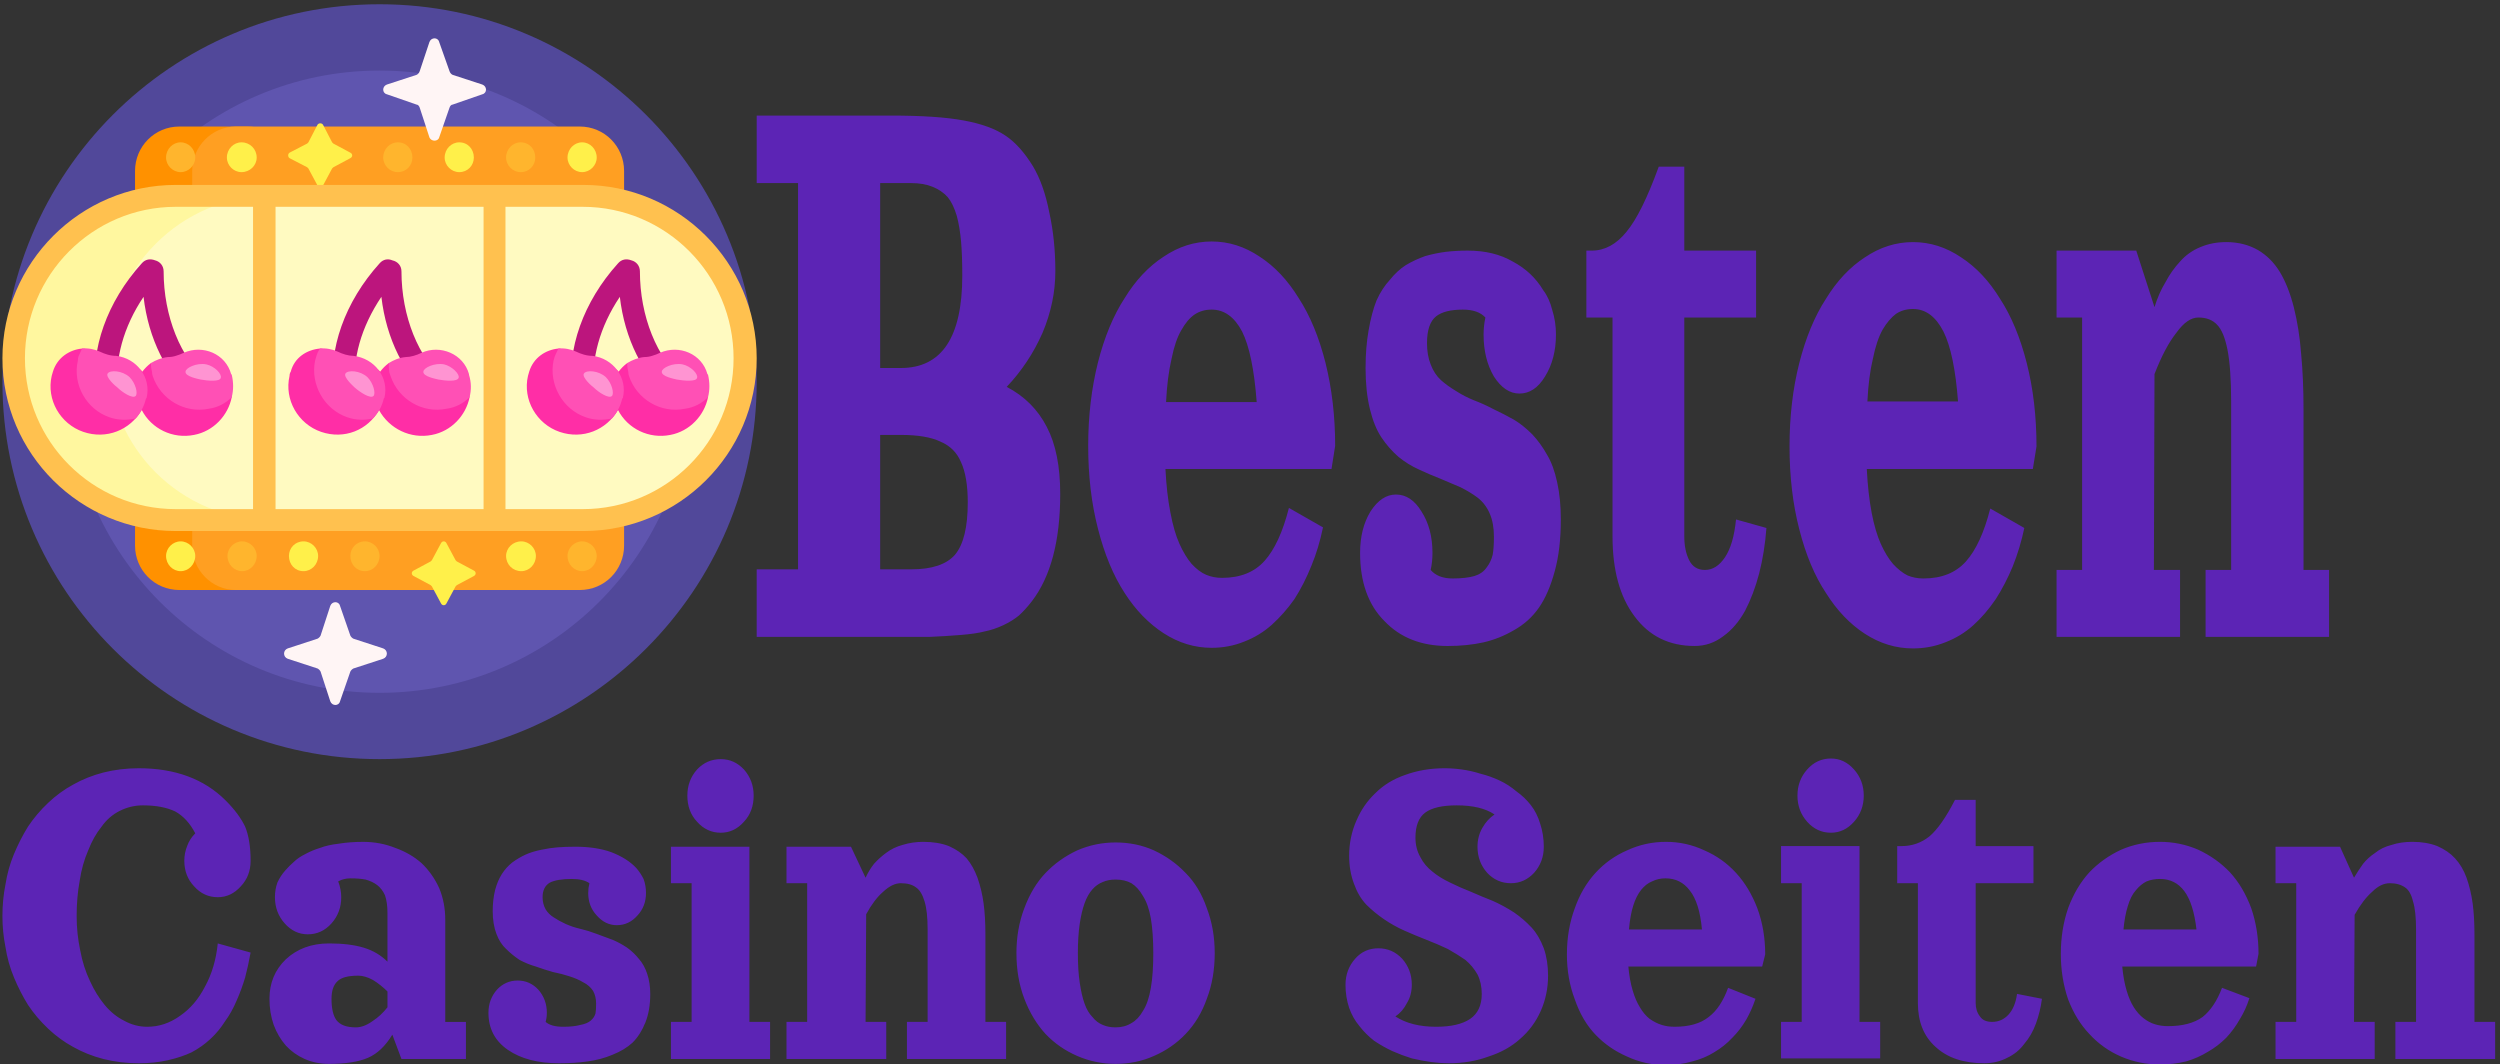 <svg version="1.2" xmlns="http://www.w3.org/2000/svg" viewBox="0 0 411 175" width="411" height="175">
	<rect x="0" y="0" width="411" height="175" fill="#333333" stroke="none"/>
	<title>svgexport-12 (8)-svg</title>
	<style>
		.s0 { fill: #51489a } 
		.s1 { fill: #5f55af } 
		.s2 { fill: #ff9100 } 
		.s3 { fill: #ff9f22 } 
		.s4 { fill: #ffb52d } 
		.s5 { fill: #fff04a } 
		.s6 { fill: #fff79f } 
		.s7 { fill: #fffac1 } 
		.s8 { fill: #ffc14f } 
		.s9 { fill: #bc157d } 
		.s10 { fill: #ff2ea6 } 
		.s11 { fill: #ff50b5 } 
		.s12 { fill: #ff94d2 } 
		.s13 { fill: #fff5f5 } 
		.s14 { fill: #5c24b5 } 
	</style>
	<g>
		<g id="uf3abkf5m3_14456">
			<g>
				<path class="s0" d="m124.4 62.8c0 34.2-27.8 62-62 62-34.3 0-62-27.8-62-62 0-34.3 27.7-62.1 62-62.1 34.2 0 62 27.8 62 62.1z"/>
				<path class="s1" d="m113.5 62.8c0 28.2-22.9 51.1-51.1 51.1-28.2 0-51.1-22.9-51.1-51.1 0-28.3 22.9-51.2 51.1-51.2 28.2 0 51.1 22.9 51.1 51.2z"/>
				<path class="s2" d="m40.7 97h-11.2c-4.1 0-7.3-3.3-7.3-7.3v-61.6c0-4 3.2-7.3 7.3-7.3h11.2c4 0 7.3 3.3 7.3 7.3v61.6c0 4-3.3 7.3-7.3 7.3z"/>
				<path class="s3" d="m95.3 97h-56.5c-4 0-7.2-3.3-7.2-7.3v-61.6c0-4 3.2-7.3 7.2-7.3h56.5c4.1 0 7.3 3.3 7.3 7.3v61.6c0 4-3.2 7.3-7.3 7.3z"/>
				<path fill-rule="evenodd" class="s4" d="m32.1 25.9c0 1.3-1.1 2.4-2.4 2.4-1.3 0-2.4-1.1-2.4-2.4 0-1.4 1.1-2.5 2.4-2.5 1.3 0 2.4 1.1 2.4 2.5zm35.7 0c0 1.3-1 2.4-2.4 2.4-1.3 0-2.4-1.1-2.4-2.4 0-1.4 1.1-2.5 2.4-2.5 1.4 0 2.4 1.1 2.4 2.5zm20.2 0c0 1.3-1 2.4-2.4 2.4-1.3 0-2.4-1.1-2.4-2.4 0-1.4 1.1-2.5 2.4-2.5 1.4 0 2.4 1.1 2.4 2.5zm5.3 65.5c0-1.3 1.1-2.4 2.4-2.4 1.3 0 2.4 1.1 2.4 2.4 0 1.4-1.1 2.5-2.4 2.5-1.3 0-2.4-1.1-2.4-2.5zm-35.7 0c0-1.3 1-2.4 2.4-2.4 1.3 0 2.4 1.1 2.4 2.4 0 1.4-1.1 2.5-2.4 2.5-1.4 0-2.4-1.1-2.4-2.5zm-20.2 0c0-1.3 1.1-2.4 2.4-2.4 1.3 0 2.4 1.1 2.4 2.4 0 1.4-1.1 2.5-2.4 2.5-1.3 0-2.4-1.1-2.4-2.5z"/>
				<path fill-rule="evenodd" class="s5" d="m53.1 20.5l1.5 2.9q0.1 0.1 0.2 0.2l2.8 1.5c0.4 0.2 0.4 0.7 0 0.9l-2.8 1.5q-0.1 0.1-0.2 0.2l-1.5 2.8c-0.2 0.4-0.7 0.4-0.9 0l-1.5-2.8q-0.1-0.1-0.2-0.2l-2.9-1.5c-0.3-0.2-0.3-0.7 0-0.9l2.9-1.5q0.1-0.1 0.2-0.2l1.5-2.9c0.2-0.3 0.7-0.3 0.9 0zm20.3 68.8l1.5 2.8q0.1 0.1 0.2 0.2l2.8 1.5c0.4 0.2 0.4 0.7 0 0.9l-2.8 1.5q-0.1 0.1-0.2 0.2l-1.5 2.8c-0.2 0.4-0.7 0.4-0.9 0l-1.5-2.8q-0.1-0.1-0.2-0.2l-2.8-1.5c-0.4-0.2-0.4-0.7 0-0.9l2.8-1.5q0.1-0.1 0.2-0.2l1.5-2.8c0.2-0.4 0.7-0.4 0.9 0zm-31.2-63.4c0 1.3-1.1 2.4-2.5 2.4-1.3 0-2.4-1.1-2.4-2.4 0-1.4 1.1-2.5 2.4-2.5 1.4 0 2.5 1.1 2.5 2.5zm35.7 0c0 1.3-1 2.4-2.4 2.4-1.3 0-2.4-1.1-2.4-2.4 0-1.4 1.1-2.5 2.4-2.5 1.4 0 2.4 1.1 2.4 2.5zm20.2 0c0 1.3-1.1 2.4-2.4 2.4-1.3 0-2.4-1.1-2.4-2.4 0-1.4 1.1-2.5 2.4-2.5 1.3 0 2.4 1.1 2.4 2.5zm-14.9 65.5c0-1.3 1.1-2.4 2.5-2.4 1.3 0 2.4 1.1 2.4 2.4 0 1.4-1.1 2.5-2.4 2.5-1.4 0-2.5-1.1-2.5-2.5zm-35.7 0c0-1.3 1-2.4 2.4-2.4 1.3 0 2.4 1.1 2.4 2.4 0 1.4-1.1 2.5-2.4 2.5-1.4 0-2.4-1.1-2.4-2.5zm-20.2 0c0-1.3 1.1-2.4 2.4-2.4 1.3 0 2.4 1.1 2.4 2.4 0 1.4-1.1 2.5-2.4 2.5-1.3 0-2.4-1.1-2.4-2.5z"/>
				<path class="s6" d="m40.4 85.5h-11.9c-14.7 0-26.7-11.9-26.7-26.6 0-14.7 12-26.7 26.7-26.7h11.9c14.8 0 26.7 12 26.7 26.7 0 14.7-11.9 26.6-26.7 26.6z"/>
				<path class="s7" d="m96.3 85.5h-51.8c-14.7 0-26.7-11.9-26.7-26.6 0-14.7 12-26.7 26.7-26.7h51.8c14.7 0 26.7 12 26.7 26.7 0 14.7-12 26.6-26.7 26.6z"/>
				<path fill-rule="evenodd" class="s8" d="m124.4 58.9c0 15.7-12.8 28.4-28.5 28.4h-67c-15.7 0-28.5-12.7-28.5-28.4 0-15.7 12.8-28.5 28.5-28.5h67c15.7 0 28.5 12.8 28.5 28.5zm-79.1-24.9v49.7h34.2v-49.7zm-16.4 49.7h12.7v-49.7h-12.7c-13.7 0-24.8 11.2-24.8 24.9 0 13.7 11.1 24.8 24.8 24.8zm91.7-24.8c0-13.7-11.1-24.9-24.8-24.9h-12.7v49.7h12.7c13.7 0 24.8-11.1 24.8-24.8z"/>
				<path fill-rule="evenodd" class="s9" d="m34.3 65.2c-0.3 0.4-0.8 0.6-1.3 0.6-0.5 0-0.9-0.1-1.2-0.4-4.4-3.7-7.4-9.7-8.2-16.6-3.3 4.9-4.8 10.4-4.2 15.1 0.2 1-0.5 1.9-1.5 2q-0.1 0.1-0.3 0.1c-0.9 0-1.6-0.7-1.8-1.6-1-6.9 1.8-14.8 7.5-21.1 0.6-0.7 1.4-0.8 2.2-0.5 0.8 0.2 1.4 0.9 1.4 1.8 0 7.4 2.8 14.3 7.2 18 0.8 0.6 0.9 1.8 0.2 2.6zm39.1 0c-0.3 0.4-0.8 0.6-1.4 0.6-0.4 0-0.8-0.1-1.1-0.4-4.4-3.7-7.4-9.7-8.2-16.6-3.3 4.9-4.9 10.4-4.2 15.1 0.2 1-0.5 1.9-1.5 2q-0.2 0.1-0.3 0.1c-0.9 0-1.7-0.7-1.8-1.6-1-6.9 1.8-14.8 7.5-21.1 0.6-0.7 1.4-0.8 2.1-0.5 0.9 0.2 1.5 0.9 1.5 1.8 0 7.4 2.8 14.3 7.2 18 0.8 0.6 0.9 1.8 0.2 2.6zm39.2 0c-0.3 0.4-0.8 0.6-1.3 0.6-0.5 0-0.9-0.1-1.2-0.4-4.4-3.7-7.4-9.7-8.2-16.6-3.3 4.9-4.8 10.4-4.2 15.1 0.2 1-0.5 1.9-1.5 2q-0.1 0.1-0.3 0.1c-0.9 0-1.6-0.7-1.8-1.6-1-6.9 1.8-14.8 7.5-21.1 0.6-0.7 1.4-0.8 2.2-0.5 0.8 0.2 1.4 0.9 1.4 1.8 0 7.4 2.8 14.3 7.2 18 0.8 0.6 0.9 1.8 0.2 2.6z"/>
				<path fill-rule="evenodd" class="s10" d="m38.1 65.3c-0.6 3-3 5.6-6.2 6.2-3.5 0.7-7-1-8.6-4.1-1.9 3.3-5.8 4.9-9.6 3.6-3.8-1.3-6.1-5.3-5.2-9.2q0.1-0.4 0.2-0.7c0.7-2.3 2.7-3.6 4.8-3.8 1-0.1 1.9 0.9 2.9 1.3 0.4 0.2 6.1 1.1 7 2.5q0.6-0.8 1.4-1.4c0.8-0.5 6 3.5 7 3.4 0.4 0 6.6 1 6.3 2.2zm39.1 0c-0.6 3-3 5.6-6.2 6.2-3.5 0.7-7-1-8.7-4.1-1.8 3.3-5.7 4.9-9.5 3.6-3.8-1.3-6.1-5.3-5.2-9.2q0-0.4 0.2-0.7c0.6-2.3 2.6-3.6 4.8-3.8 1-0.1 1.7 1.3 2.6 1.7 0.4 0.2 6.3 0.7 7.3 2.1q0.6-0.8 1.4-1.4c0.8-0.5 13.6 4.4 13.3 5.6zm39.2 0c-0.6 3-3 5.6-6.2 6.2-3.5 0.7-7-1-8.6-4.1-1.9 3.3-5.8 4.9-9.6 3.6-3.8-1.3-6.1-5.3-5.2-9.2q0.1-0.4 0.2-0.7c0.7-2.3 2.7-3.6 4.8-3.8 1-0.1 2.3 1.6 3.3 2.1 0.4 0.2 5.7 0.3 6.6 1.7q0.6-0.8 1.4-1.4c0.8-0.5 13.6 4.4 13.3 5.6z"/>
				<path fill-rule="evenodd" class="s11" d="m38.1 61.6c0.3 1.3 0.3 2.5 0 3.7-1 1-2.3 1.7-3.8 1.9-3.9 0.8-7.9-1.5-9.2-5.4q-0.1-0.3-0.1-0.6-0.2-0.8-0.2-1.5c0.8-0.5 1.8-0.9 2.8-1q0.7 0 1.3-0.2 0.7-0.2 1.3-0.5c3.2-1.4 6.9 0.2 7.8 3.5q0 0 0.1 0.1zm-14 3.8q0 0.1-0.1 0.1c-0.3 1.3-0.9 2.4-1.7 3.3-1.4 0.3-2.9 0.3-4.3-0.2-3.8-1.3-6.1-5.4-5.2-9.3q0-0.4 0.1-0.7 0.3-0.7 0.6-1.3c1-0.1 2 0.1 2.9 0.5q0.6 0.3 1.3 0.5 0.7 0.2 1.4 0.2c3.4 0.4 5.8 3.6 5 6.9zm53-3.8c0.4 1.3 0.4 2.5 0.1 3.7-1 1-2.3 1.7-3.8 1.9-3.9 0.8-7.9-1.5-9.2-5.4q-0.1-0.3-0.2-0.6-0.1-0.8-0.1-1.5c0.8-0.5 1.7-0.9 2.8-1q0.6 0 1.3-0.2 0.7-0.2 1.3-0.5c3.1-1.4 6.9 0.2 7.8 3.5q0 0 0 0.1zm-13.9 3.8q-0.1 0.1-0.1 0.1c-0.3 1.3-0.9 2.4-1.8 3.3-1.3 0.3-2.8 0.3-4.2-0.2-3.8-1.3-6.1-5.4-5.3-9.3q0.1-0.4 0.2-0.7 0.2-0.7 0.6-1.3c1-0.1 2 0.1 2.9 0.5q0.6 0.3 1.3 0.5 0.7 0.2 1.3 0.2c3.5 0.4 5.9 3.6 5.1 6.9zm53.2-0.1c-1 1-2.3 1.7-3.8 1.9-3.9 0.8-7.9-1.5-9.2-5.4q-0.1-0.3-0.1-0.6-0.2-0.8-0.2-1.5c0.8-0.5 1.8-0.9 2.8-1q0.7 0 1.3-0.2 0.7-0.2 1.3-0.5c3.2-1.4 6.9 0.2 7.8 3.5q0 0 0.1 0.1c0.3 1.3 0.3 2.5 0 3.7zm-14 0.1q0 0.1-0.1 0.1c-0.3 1.3-0.9 2.4-1.7 3.3-1.4 0.3-2.9 0.3-4.3-0.2-3.8-1.3-6.1-5.4-5.3-9.3q0.1-0.4 0.2-0.7 0.3-0.7 0.6-1.3c1-0.1 2 0.1 2.9 0.5q0.6 0.3 1.3 0.5 0.7 0.2 1.4 0.2c3.4 0.4 5.8 3.6 5 6.9z"/>
				<path fill-rule="evenodd" class="s12" d="m33 62.4c1.1 0.2 3.2 0.4 3.3-0.3 0.2-0.6-1-1.9-2.4-2.2-1.6-0.3-3.4 0.6-3.4 1.2-0.1 0.8 2.1 1.2 2.5 1.3zm-13.7 1.3c0.8 0.8 2.5 1.9 3 1.4 0.4-0.4 0-2.1-1-3.1-1.2-1.1-3.2-1.2-3.6-0.6-0.4 0.6 1.3 2.1 1.6 2.3zm52.8-1.3c1.1 0.2 3.1 0.4 3.3-0.3 0.2-0.6-1.1-1.9-2.4-2.2-1.6-0.3-3.4 0.6-3.4 1.2-0.1 0.8 2.1 1.2 2.5 1.3zm-13.8 1.3c0.9 0.8 2.6 1.9 3.1 1.4 0.4-0.4 0-2.1-1-3.1-1.2-1.1-3.2-1.2-3.6-0.6-0.4 0.6 1.3 2.1 1.5 2.3zm53-1.3c1.1 0.2 3.2 0.4 3.3-0.3 0.2-0.6-1-1.9-2.4-2.2-1.6-0.3-3.4 0.6-3.4 1.2-0.1 0.8 2.1 1.2 2.5 1.3zm-13.7 1.3c0.8 0.8 2.5 1.9 3 1.4 0.4-0.4 0-2.1-1-3.1-1.2-1.1-3.2-1.2-3.6-0.6-0.4 0.6 1.3 2.1 1.6 2.3z"/>
				<path fill-rule="evenodd" class="s13" d="m70.6 22.6l-1.6-4.9c-0.1-0.3-0.3-0.5-0.5-0.5l-4.9-1.7c-0.8-0.2-0.8-1.3 0-1.6l4.9-1.6c0.2-0.1 0.4-0.3 0.5-0.6l1.6-4.8c0.3-0.8 1.4-0.8 1.6 0l1.7 4.8c0.1 0.3 0.3 0.5 0.5 0.6l4.9 1.6c0.8 0.3 0.8 1.4 0 1.6l-4.9 1.7c-0.2 0-0.4 0.2-0.5 0.5l-1.7 4.9c-0.2 0.7-1.3 0.7-1.6 0zm-16.3 92.7l-1.6-4.9c-0.1-0.2-0.3-0.4-0.5-0.5l-4.9-1.6c-0.8-0.3-0.8-1.4 0-1.7l4.9-1.6c0.2-0.1 0.4-0.3 0.5-0.5l1.6-4.9c0.3-0.8 1.4-0.8 1.6 0l1.7 4.9c0.1 0.2 0.3 0.4 0.5 0.5l4.9 1.6c0.8 0.3 0.8 1.4 0 1.7l-4.9 1.6c-0.2 0.1-0.4 0.3-0.5 0.5l-1.7 4.9c-0.2 0.8-1.3 0.8-1.6 0z"/>
			</g>
		</g>
	</g>
	<path fill-rule="evenodd" class="s14" d="m124.4 30.1v-11.1h22q7.7 0 12 0.8 4.4 0.8 6.9 2.5 2.4 1.6 4.5 5 1.8 3 2.7 7.6 1 4.5 1 9.7 0 5.1-2.1 10.1-2.2 5-5.9 8.9 4.4 2.3 6.6 6.6 2.2 4.2 2.2 11 0 11.6-4.7 17.7-1.1 1.4-2.1 2.3-1.1 0.9-2.6 1.6-1.5 0.7-3 1-1.5 0.4-4.1 0.6-2.5 0.2-4.9 0.3-2.5 0-6.5 0h-22v-11.1h6.8v-63.5zm25.4 0h-5.1v30.4h3.4q10.1 0 10.1-15.2 0-3.3-0.2-5.6-0.2-2.3-0.7-4.2-0.6-2-1.5-3.1-1-1.1-2.5-1.7-1.5-0.6-3.5-0.6zm-1.7 41.4h-3.4v22.1h5.1q5.1 0 7.2-2.4 2.1-2.5 2.1-8.6 0-4.2-1.1-6.6-1-2.4-3.4-3.4-2.3-1.1-6.5-1.1zm70.8 5.6h-27.3q0.2 4 0.8 7.1 0.6 3.2 1.5 5.2 0.9 2 2 3.3 1.2 1.3 2.4 1.8 1.2 0.5 2.6 0.5 4.5 0 7-2.8 2.5-2.8 4-8.7l5.6 3.2q-0.7 3.4-1.9 6.3-1.2 3-2.8 5.5-1.7 2.4-3.7 4.2-2 1.8-4.6 2.8-2.5 1-5.3 1-4.2 0-7.9-2.4-3.7-2.4-6.4-6.6-2.8-4.3-4.4-10.6-1.6-6.2-1.6-13.6 0-7.3 1.6-13.7 1.6-6.3 4.4-10.6 2.7-4.4 6.4-6.8 3.7-2.5 7.9-2.5 4.2 0 7.9 2.5 3.7 2.4 6.4 6.8 2.8 4.3 4.4 10.6 1.6 6.4 1.6 13.7zm-27.2-11h14.9q-0.6-8-2.4-11.6-1.9-3.6-5-3.6-1.6 0-2.8 0.8-1.2 0.8-2.2 2.6-1 1.7-1.6 4.7-0.7 3-0.9 7.1zm43.5 27.6q1.2 1.4 3.6 1.4 2.2 0 3.6-0.4 1.3-0.4 2-1.4 0.7-0.9 1-2.1 0.2-1.1 0.2-3 0-2.2-0.7-3.8-0.7-1.6-2-2.6-1.2-0.9-2.8-1.7-1.6-0.7-3.3-1.4-1.8-0.7-3.5-1.5-1.8-0.8-3.4-2.1-1.6-1.4-2.8-3.2-1.2-1.8-1.9-4.7-0.7-2.9-0.7-6.7 0-3.4 0.5-6.2 0.5-2.9 1.3-4.9 0.9-2 2.2-3.4 1.2-1.5 2.6-2.4 1.5-0.9 3.2-1.5 1.8-0.5 3.4-0.7 1.7-0.2 3.6-0.2 4.3 0 7.4 1.8 3.2 1.7 5 4.7 1 1.3 1.5 3.3 0.6 1.9 0.6 4 0 4-1.8 6.9-1.7 2.8-4.2 2.8-2.4 0-4.2-2.8-1.7-2.9-1.7-6.9 0-1.4 0.3-2.8-1.2-1.3-3.7-1.3-3 0-4.4 1.1-1.5 1.2-1.5 4.4 0 2 0.6 3.5 0.6 1.6 1.7 2.6 1 0.9 2.5 1.8 1.4 0.9 2.9 1.5 1.6 0.6 3.3 1.5 1.7 0.8 3.3 1.7 1.5 0.9 3 2.4 1.4 1.5 2.4 3.3 1.1 1.8 1.7 4.6 0.6 2.7 0.6 6.1 0 4.9-1 8.5-1 3.7-2.6 6-1.6 2.3-4.1 3.7-2.4 1.4-5 2-2.7 0.6-5.9 0.6-6.5 0-10.4-4.1-4-4-4-11.2 0-4 1.7-6.8 1.8-2.8 4.2-2.8 2.5 0 4.2 2.8 1.8 2.8 1.8 6.8 0 1.5-0.3 2.8zm37.5-66.3h4.2v13.8h11.8v11h-11.8v36q0 2.3 0.8 3.9 0.8 1.6 2.6 1.6 1.9 0 3.3-2.1 1.4-2.1 1.8-6.2l5 1.4q-0.3 4-1.2 7.5-0.9 3.4-2.3 6.1-1.5 2.7-3.6 4.2-2.1 1.6-4.7 1.6-6.3 0-9.9-4.9-3.6-4.8-3.6-13.1v-36h-4.3v-11h0.9q3.2 0 5.7-3.1 2.5-3 5.3-10.7zm61.5 49.7h-27.3q0.2 4 0.8 7.2 0.6 3.1 1.5 5.1 0.9 2 2 3.3 1.2 1.3 2.4 1.9 1.2 0.5 2.6 0.5 4.5 0 7-2.8 2.5-2.8 4-8.7l5.6 3.2q-0.7 3.3-1.9 6.3-1.2 2.9-2.8 5.4-1.7 2.5-3.7 4.3-2 1.8-4.6 2.8-2.5 1-5.3 1-4.2 0-7.9-2.4-3.7-2.4-6.4-6.7-2.8-4.2-4.4-10.5-1.6-6.2-1.6-13.6 0-7.4 1.6-13.7 1.6-6.3 4.4-10.6 2.7-4.4 6.4-6.8 3.7-2.5 7.9-2.5 4.2 0 7.9 2.5 3.7 2.4 6.4 6.8 2.8 4.3 4.4 10.6 1.6 6.3 1.6 13.7zm-27.2-11.1h14.9q-0.6-7.9-2.4-11.5-1.9-3.7-5-3.7-1.6 0-2.8 0.8-1.2 0.9-2.2 2.6-1 1.8-1.6 4.8-0.7 2.9-0.9 7zm59-26.2q2.9 0 5.2 1.3 2.2 1.3 3.6 3.6 1.4 2.3 2.3 5.8 0.9 3.6 1.2 7.6 0.4 4.1 0.4 9.3v26.3h4.2v11h-20.3v-11h4.2v-27.7q0-5.4-0.6-8.5-0.6-3-1.7-4.1-1.1-1.2-3.1-1.2-1.8 0-3.6 2.5-1.9 2.4-3.6 6.8l-0.1 32.2h4.3v11h-20.3v-11h4.2v-41.5h-4.2v-11h13.1l3 9.3q0.7-2.3 1.8-4.1 1-1.9 2.4-3.4 1.4-1.6 3.4-2.4 1.9-0.8 4.2-0.8z"/>
	<path fill-rule="evenodd" class="s14" d="m22.8 126.3q9 0 14.3 5.3 2.2 2.2 3.2 4.3 0.9 2.2 0.9 5.6 0 2.5-1.6 4.2-1.6 1.8-3.8 1.8-2.3 0-3.9-1.8-1.6-1.7-1.6-4.2 0-1.3 0.5-2.5 0.4-1.1 1.3-2-1.3-2.5-3.3-3.6-2.1-1-5.3-1-2 0-3.8 0.9-1.8 0.9-3 2.6-1.3 1.6-2.2 3.9-1 2.3-1.4 5-0.5 2.7-0.5 5.8 0 2.9 0.6 5.7 0.5 2.7 1.6 5 1 2.2 2.4 3.9 1.4 1.7 3.2 2.6 1.8 1 3.8 1 2.9 0 5.4-1.8 2.5-1.7 4.1-4.8 1.7-3.1 2.1-7.1l5.4 1.5q-0.4 2.2-0.9 4.1-0.6 2-1.4 3.8-0.8 1.9-1.9 3.4-1 1.6-2.4 2.9-1.4 1.3-3.1 2.2-1.7 0.8-3.9 1.3-2.2 0.5-4.8 0.5-3 0-5.8-0.7-2.7-0.7-5-2-2.2-1.2-4.1-3-1.9-1.8-3.3-3.9-1.3-2.1-2.3-4.5-1-2.4-1.4-5-0.5-2.5-0.5-5.1 0-2.7 0.5-5.2 0.4-2.6 1.4-5 1-2.4 2.3-4.5 1.4-2.1 3.3-3.9 1.9-1.8 4.1-3 2.3-1.3 5-2 2.8-0.7 5.8-0.7zm50.4 24.9v16.8h3.4v6.1h-10.6l-1.5-4q-1.7 2.8-4 3.8-2.3 1-6.4 1-2.2 0-4-0.8-1.8-0.8-3.1-2.2-1.3-1.5-2-3.4-0.7-2-0.7-4.3 0-3.9 2.7-6.5 2.8-2.6 7.1-2.6 3.4 0 5.7 0.7 2.3 0.7 3.9 2.3v-8q0-1.7-0.4-2.9-0.5-1.1-1.3-1.7-0.8-0.6-1.9-0.9-1-0.2-2.5-0.2-1.1 0-2 0.5 0.5 1.3 0.5 2.6 0 2.5-1.6 4.3-1.6 1.8-3.9 1.8-2.2 0-3.8-1.8-1.6-1.8-1.6-4.3 0-1.3 0.4-2.4 0.5-1.1 1.3-2 0.7-0.8 1.4-1.4 0.7-0.7 1.9-1.3 1.1-0.6 2.4-1 1.3-0.5 3.1-0.7 1.8-0.3 4-0.3 2.8 0 5.3 1 2.5 0.9 4.3 2.5 1.8 1.7 2.9 4.1 1 2.4 1 5.2zm-9.5 14.4v-2.6q-1.1-1.1-2.4-1.9-1.3-0.7-2.4-0.7-2.5 0-3.4 0.9-1 0.9-1 2.9 0 2.4 0.8 3.5 0.9 1.2 3.2 1.2 1.3 0 2.7-1 1.4-0.9 2.5-2.3zm26 2.4q0.9 0.8 2.9 0.8 1.7 0 2.8-0.3 1.1-0.2 1.7-0.7 0.6-0.5 0.8-1.2 0.1-0.6 0.1-1.6 0-1.2-0.5-2.1-0.6-0.9-1.6-1.4-1-0.6-2.3-1-1.2-0.4-2.7-0.7-1.4-0.4-2.8-0.9-1.4-0.4-2.7-1.1-1.2-0.8-2.2-1.8-1-0.9-1.6-2.5-0.6-1.6-0.6-3.7 0-1.9 0.4-3.5 0.4-1.5 1.1-2.6 0.7-1.1 1.7-1.9 1.1-0.8 2.2-1.3 1.1-0.5 2.6-0.8 1.4-0.3 2.7-0.4 1.3-0.1 2.9-0.1 3.4 0 5.9 0.9 2.6 1 4.1 2.6 0.7 0.8 1.2 1.8 0.4 1.1 0.4 2.3 0 2.2-1.4 3.7-1.4 1.6-3.4 1.6-1.9 0-3.3-1.6-1.4-1.5-1.4-3.7 0-0.8 0.2-1.6-1-0.7-2.9-0.7-2.4 0-3.6 0.6-1.2 0.7-1.2 2.4 0 1.1 0.5 2 0.5 0.8 1.3 1.3 0.9 0.6 2 1.1 1.1 0.5 2.4 0.8 1.3 0.3 2.6 0.8 1.4 0.5 2.7 1 1.2 0.5 2.4 1.3 1.1 0.8 1.9 1.8 0.9 1 1.4 2.5 0.5 1.5 0.5 3.3 0 2.7-0.8 4.7-0.8 2-2.1 3.3-1.3 1.2-3.3 2-1.9 0.8-4.1 1.1-2.1 0.3-4.7 0.3-5.2 0-8.4-2.2-3.2-2.2-3.2-6.1 0-2.2 1.4-3.8 1.4-1.5 3.4-1.5 2 0 3.4 1.5 1.4 1.6 1.4 3.8 0 0.8-0.2 1.5zm24.9-32.9q-1.6-1.7-1.6-4.3 0-2.5 1.6-4.3 1.6-1.7 3.9-1.7 2.2 0 3.8 1.7 1.6 1.8 1.6 4.3 0 2.6-1.6 4.3-1.6 1.8-3.8 1.8-2.3 0-3.9-1.8zm-4.3 10.1v-6h12.9v28.8h3.4v6.1h-16.3v-6.1h3.4v-22.8zm41.5-6.8q2.4 0 4.2 0.7 1.8 0.8 2.9 2 1.1 1.3 1.8 3.2 0.7 2 1 4.2 0.3 2.2 0.3 5.1v14.4h3.4v6.1h-16.3v-6.1h3.4v-15.2q0-3-0.5-4.6-0.5-1.7-1.4-2.3-0.9-0.7-2.5-0.7-1.4 0-2.9 1.4-1.5 1.3-2.8 3.7l-0.1 17.7h3.4v6.1h-16.4v-6.1h3.4v-22.8h-3.4v-6h10.6l2.4 5.1q0.6-1.3 1.4-2.3 0.9-1 2-1.8 1.2-0.9 2.7-1.3 1.6-0.5 3.4-0.5zm25.3 1.4q3-1.3 6.3-1.3 3.4 0 6.3 1.3 3 1.4 5.2 3.7 2.3 2.3 3.5 5.8 1.3 3.4 1.3 7.4 0 4.1-1.3 7.5-1.2 3.4-3.5 5.8-2.2 2.3-5.2 3.6-2.9 1.3-6.3 1.3-3.3 0-6.3-1.3-3-1.3-5.2-3.6-2.2-2.4-3.5-5.8-1.3-3.4-1.3-7.5 0-4 1.3-7.4 1.3-3.5 3.5-5.8 2.2-2.3 5.2-3.7zm6.3 4.8q-1.2 0-2.1 0.4-1 0.4-1.7 1.2-0.8 0.9-1.3 2.3-0.5 1.4-0.8 3.4-0.3 2.1-0.3 4.8 0 2.8 0.3 4.8 0.3 2.1 0.8 3.5 0.5 1.4 1.3 2.2 0.7 0.9 1.7 1.3 0.9 0.4 2.1 0.4 1.5 0 2.6-0.7 1.1-0.6 1.9-2 0.9-1.4 1.3-3.8 0.4-2.3 0.4-5.7 0-3.3-0.4-5.7-0.4-2.3-1.3-3.7-0.8-1.4-1.9-2.1-1.1-0.6-2.6-0.6zm49.3-6.9q0 1.8 0.8 3.2 0.7 1.4 2 2.4 1.2 1 2.9 1.8 1.6 0.8 3.4 1.5 1.8 0.8 3.6 1.5 1.8 0.8 3.5 1.9 1.6 1.1 2.9 2.5 1.2 1.3 2 3.4 0.7 2 0.7 4.5 0 3.1-1.2 5.8-1.2 2.7-3.4 4.6-2.1 1.9-5.2 2.9-3 1.1-6.5 1.1-1.4 0-2.9-0.2-1.5-0.2-3.2-0.6-1.6-0.5-3.2-1.2-1.5-0.7-3-1.7-1.4-1.1-2.4-2.4-1.1-1.3-1.7-3-0.6-1.8-0.6-3.8 0-2.5 1.6-4.3 1.5-1.7 3.8-1.7 2.3 0 3.9 1.7 1.6 1.8 1.6 4.3 0 1.7-0.8 3-0.7 1.4-1.9 2.2 2.6 1.7 6.7 1.7 3.7 0 5.6-1.3 1.9-1.3 1.9-4.1 0-1.8-0.7-3.2-0.8-1.4-2-2.4-1.3-0.9-2.9-1.8-1.7-0.8-3.5-1.5-1.8-0.7-3.6-1.5-1.8-0.8-3.4-1.9-1.6-1.1-2.9-2.4-1.3-1.4-2-3.4-0.8-2.1-0.8-4.6 0-3.1 1.2-5.8 1.1-2.6 3.1-4.5 2-2 4.9-3 3-1.1 6.5-1.1 1.4 0 2.8 0.2 1.5 0.2 3.1 0.7 1.6 0.4 3.1 1.1 1.5 0.7 2.8 1.8 1.4 1 2.4 2.3 1 1.3 1.5 3 0.6 1.8 0.6 3.8 0 2.5-1.6 4.3-1.6 1.7-3.8 1.7-2.3 0-3.9-1.7-1.6-1.8-1.6-4.3 0-1.7 0.8-3.1 0.8-1.4 2-2.2-2.2-1.5-6.2-1.5-3.6 0-5.2 1.2-1.6 1.2-1.6 4.1zm57 21.2h-22q0.2 2.2 0.7 3.9 0.5 1.7 1.2 2.8 0.7 1.2 1.6 1.9 1 0.7 2 1 0.9 0.3 2.1 0.3 3.6 0 5.6-1.6 2-1.5 3.2-4.8l4.5 1.8q-0.6 1.8-1.5 3.4-1 1.7-2.3 3-1.3 1.4-3 2.4-1.6 1-3.6 1.5-2.1 0.6-4.3 0.6-3.4 0-6.4-1.4-3-1.3-5.2-3.6-2.2-2.3-3.4-5.8-1.3-3.4-1.3-7.4 0-4.1 1.3-7.6 1.2-3.4 3.4-5.8 2.2-2.4 5.2-3.7 3-1.4 6.4-1.4 3.3 0 6.3 1.4 3 1.3 5.2 3.7 2.2 2.4 3.5 5.8 1.3 3.5 1.3 7.6zm-21.9-6.1h12q-0.4-4.4-2-6.4-1.5-2-4-2-1.2 0-2.2 0.5-1 0.4-1.8 1.4-0.8 1-1.3 2.6-0.5 1.6-0.7 3.9zm29.3-17.7q-1.6-1.8-1.6-4.3 0-2.5 1.6-4.3 1.6-1.8 3.9-1.8 2.2 0 3.8 1.8 1.6 1.8 1.6 4.3 0 2.5-1.6 4.3-1.6 1.8-3.8 1.8-2.3 0-3.9-1.8zm-4.3 10.1v-6.1h12.9v28.9h3.4v6h-16.3v-6h3.4v-22.8zm28.6-13.7h3.4v7.6h9.5v6.1h-9.5v19.7q0 1.3 0.7 2.2 0.6 0.9 2 0.9 1.6 0 2.7-1.2 1.1-1.2 1.4-3.4l4.1 0.8q-0.3 2.2-1 4.1-0.7 1.9-1.9 3.3-1.1 1.5-2.8 2.3-1.7 0.9-3.8 0.9-5.1 0-8-2.7-2.9-2.6-2.9-7.2v-19.7h-3.4v-6.1h0.7q2.6 0 4.6-1.6 2-1.7 4.2-6zm49.5 27.4h-22q0.2 2.2 0.7 3.9 0.5 1.7 1.2 2.8 0.7 1.1 1.6 1.8 0.9 0.7 1.9 1 1 0.3 2.1 0.3 3.6 0 5.7-1.5 2-1.6 3.2-4.8l4.5 1.7q-0.6 1.9-1.6 3.5-0.9 1.6-2.2 3-1.4 1.4-3 2.3-1.6 1-3.6 1.6-2.1 0.5-4.3 0.5-3.4 0-6.4-1.3-3-1.3-5.2-3.7-2.2-2.3-3.5-5.7-1.2-3.5-1.2-7.5 0-4 1.2-7.5 1.3-3.5 3.5-5.9 2.2-2.3 5.2-3.7 3-1.3 6.4-1.3 3.3 0 6.3 1.3 3 1.4 5.2 3.7 2.2 2.4 3.5 5.9 1.2 3.5 1.2 7.5zm-21.8-6.1h12q-0.5-4.3-2-6.3-1.5-2-4-2-1.2 0-2.2 0.4-1 0.5-1.8 1.5-0.8 0.9-1.3 2.6-0.5 1.6-0.7 3.8zm47.5-14.4q2.3 0 4.1 0.7 1.8 0.8 2.9 2 1.2 1.3 1.9 3.2 0.7 2 1 4.2 0.3 2.2 0.3 5.1v14.4h3.4v6.1h-16.4v-6.1h3.4v-15.2q0-3-0.5-4.6-0.4-1.7-1.3-2.3-1-0.7-2.5-0.7-1.5 0-2.9 1.4-1.5 1.3-2.9 3.8l-0.1 17.6h3.4v6.1h-16.3v-6.1h3.4v-22.8h-3.4v-6h10.6l2.3 5.1q0.7-1.2 1.5-2.3 0.8-1 2-1.8 1.1-0.9 2.7-1.3 1.5-0.5 3.4-0.5z"/>
</svg>